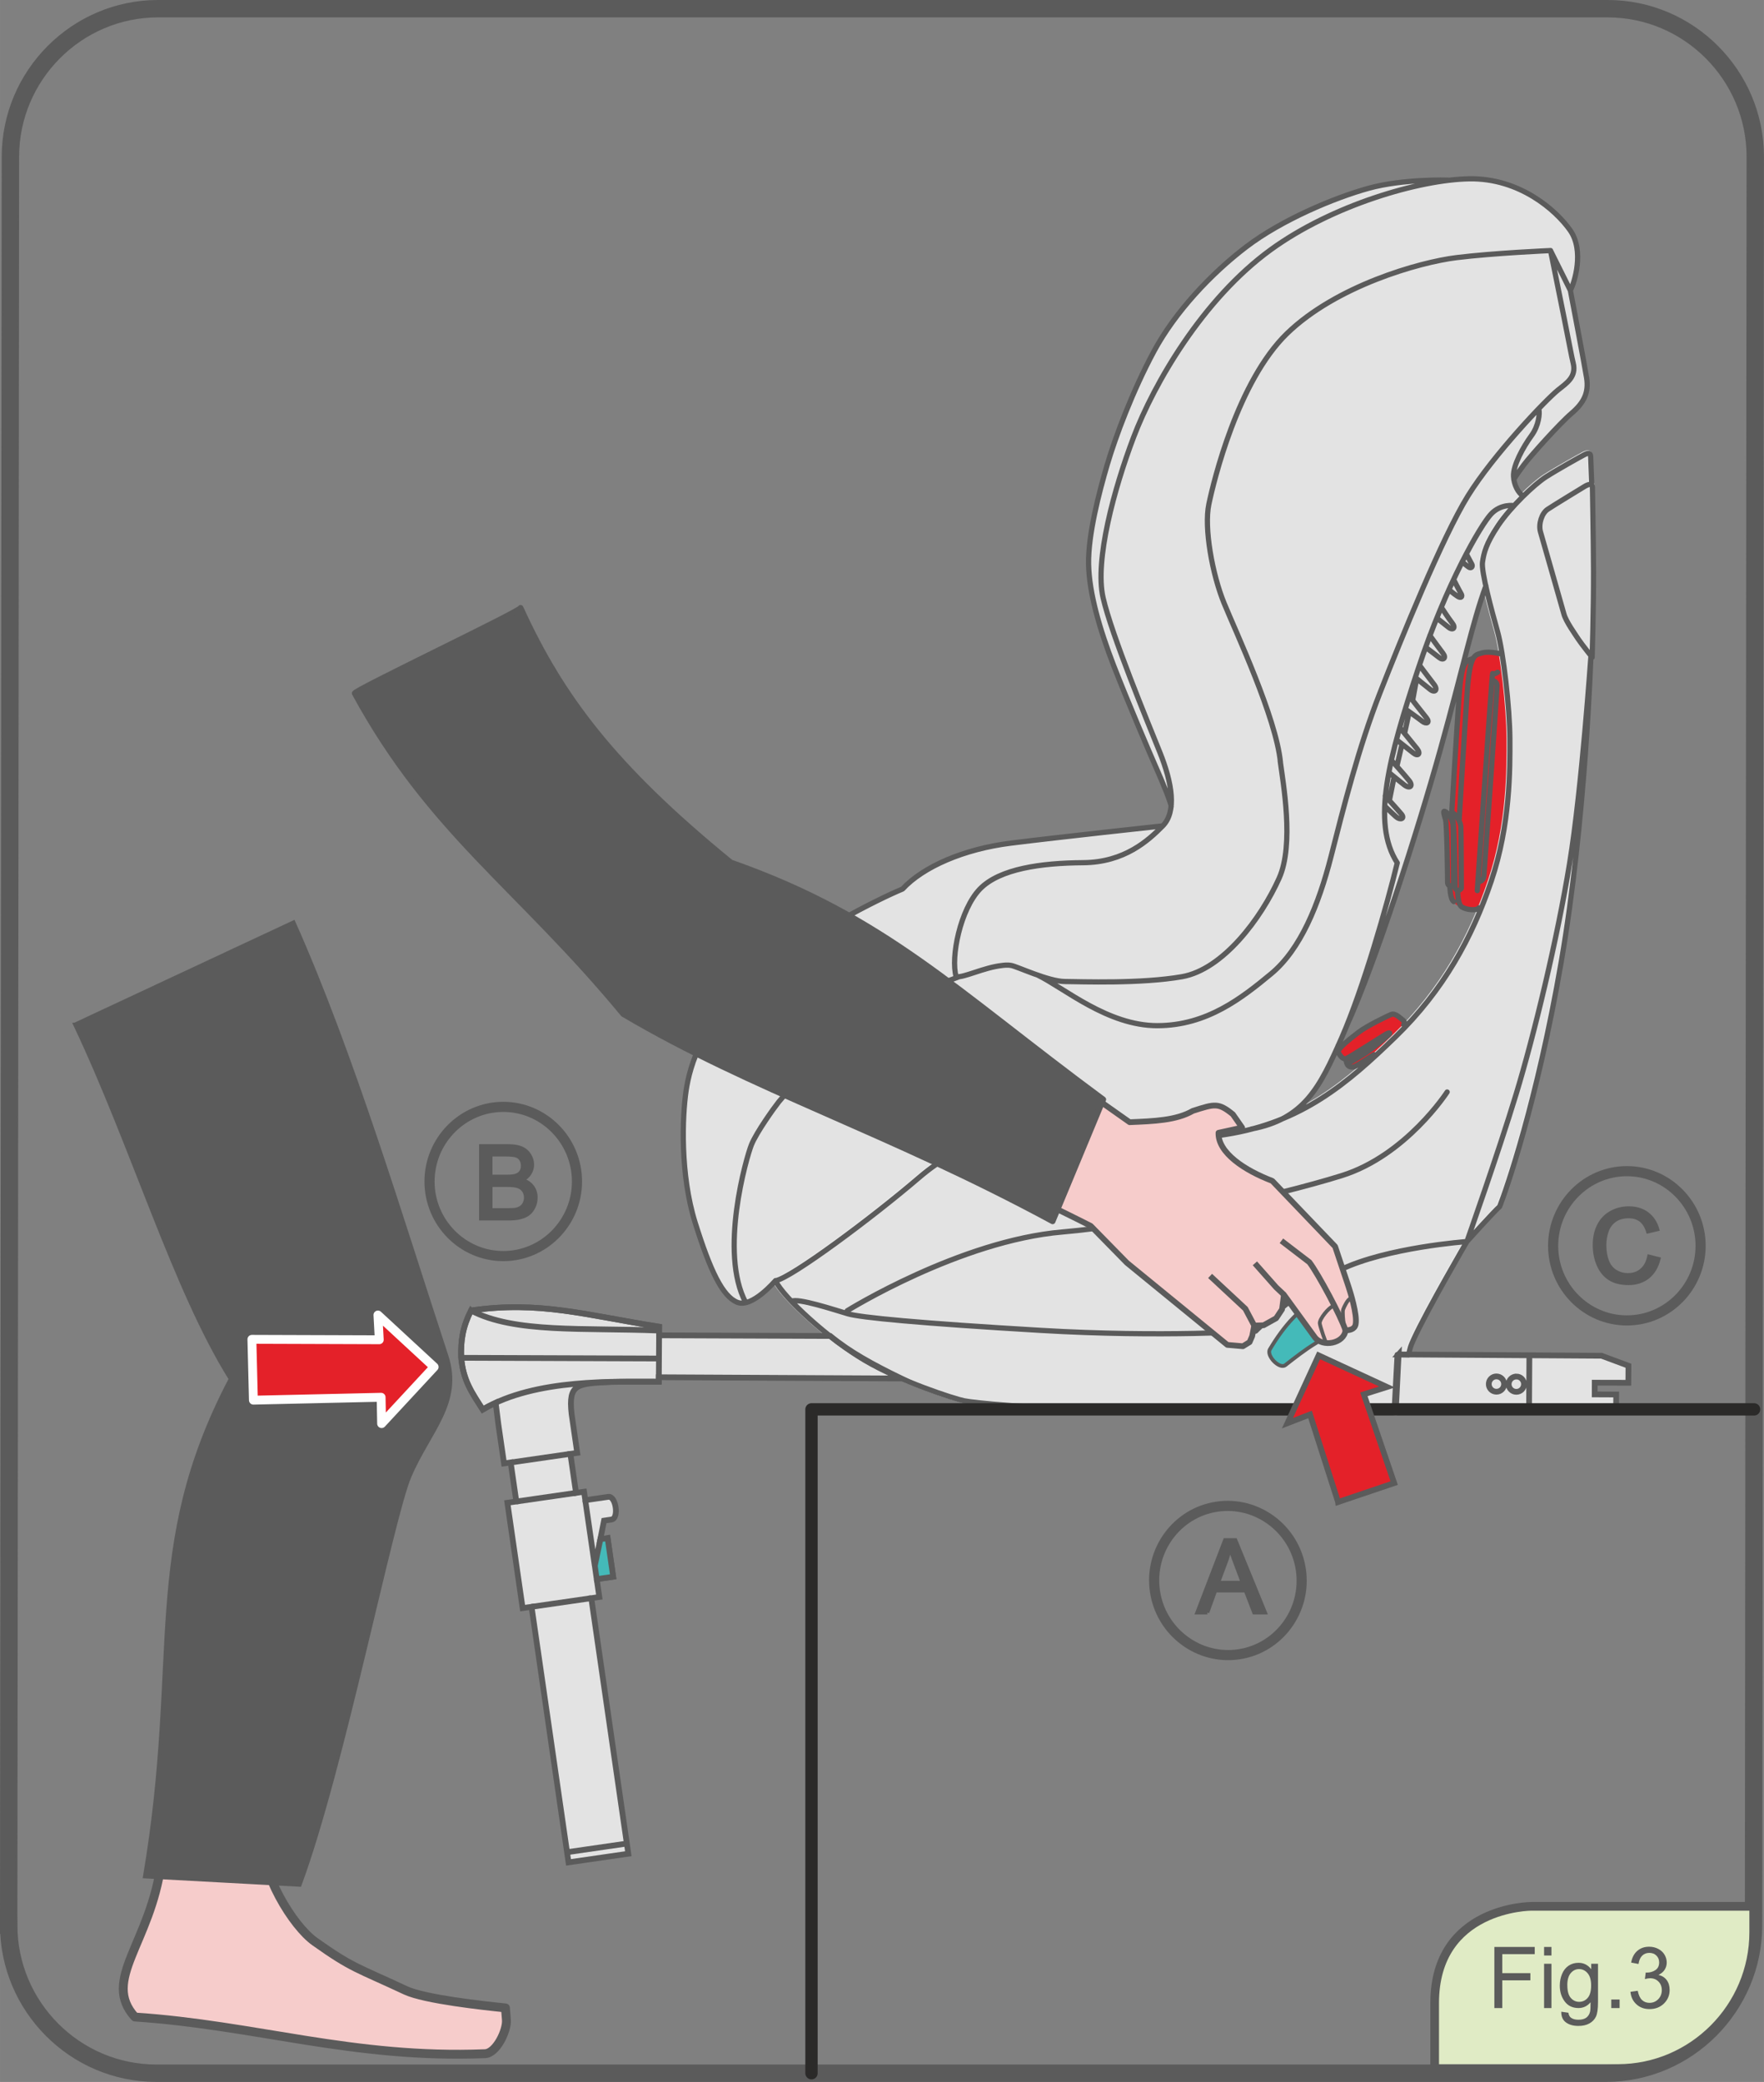 <?xml version="1.0" encoding="UTF-8"?>
<!DOCTYPE svg PUBLIC "-//W3C//DTD SVG 1.1//EN" "http://www.w3.org/Graphics/SVG/1.1/DTD/svg11.dtd">
<!-- Creator: CorelDRAW 2017 -->
<svg xmlns="http://www.w3.org/2000/svg" xml:space="preserve" width="35.757mm" height="42.192mm" version="1.1" style="shape-rendering:geometricPrecision; text-rendering:geometricPrecision; image-rendering:optimizeQuality; fill-rule:evenodd; clip-rule:evenodd"
viewBox="0 0 699.81 825.76"
 xmlns:xlink="http://www.w3.org/1999/xlink">
 <rect x="0" y="0" width="699.81" height="825.76" fill="#808080" stroke="none"/>
 <defs>
  <style type="text/css">
   <![CDATA[
    .str3 {stroke:#5B5B5B;stroke-width:2.28;stroke-miterlimit:22.926}
    .str0 {stroke:#5B5B5B;stroke-width:6.9;stroke-miterlimit:22.926}
    .str5 {stroke:#5B5B5B;stroke-width:1.49;stroke-miterlimit:22.926}
    .str7 {stroke:#5B5B5B;stroke-width:2.28;stroke-linejoin:round;stroke-miterlimit:22.926}
    .str8 {stroke:#5B5B5B;stroke-width:4.02;stroke-linecap:round;stroke-linejoin:round;stroke-miterlimit:22.926}
    .str6 {stroke:#5B5B5B;stroke-width:3.52;stroke-linecap:round;stroke-linejoin:round;stroke-miterlimit:22.926}
    .str9 {stroke:#FEFEFE;stroke-width:3.52;stroke-linecap:round;stroke-linejoin:round;stroke-miterlimit:22.926}
    .str4 {stroke:#5B5B5B;stroke-width:2.07;stroke-linecap:round;stroke-linejoin:round;stroke-miterlimit:4}
    .str1 {stroke:#EBECEC;stroke-width:2.07;stroke-linecap:round;stroke-linejoin:round;stroke-miterlimit:4}
    .str10 {stroke:#2B2A29;stroke-width:4.89;stroke-linecap:round;stroke-linejoin:round;stroke-miterlimit:22.926}
    .str2 {stroke:#5B5B5B;stroke-width:3.44;stroke-linecap:round;stroke-linejoin:round;stroke-miterlimit:22.926}
    .fil1 {fill:none;fill-rule:nonzero}
    .fil5 {fill:#44BAB9;fill-rule:nonzero}
    .fil4 {fill:#5B5B5B;fill-rule:nonzero}
    .fil3 {fill:#E0EBC5;fill-rule:nonzero}
    .fil2 {fill:#E3E3E3;fill-rule:nonzero}
    .fil0 {fill:#E42129;fill-rule:nonzero}
    .fil6 {fill:#F6CCCB;fill-rule:nonzero}
   ]]>
  </style>
 </defs>
 <g id="Livello_x0020_1">
  <path class="fil0" d="M595.65 258.77c0,0 -8.78,-1.54 -11.41,1.25 -2.23,0.97 -5.14,7.79 -5.28,10.86 -0.14,3.05 -3.34,51.33 -3.34,51.33 0,0 -2.51,-0.84 -2.51,-0.84 0,0 0.55,6.82 0.7,9.33 0.13,2.49 -0.14,19.6 -0.14,19.6 0,0 1.99,4.7 1.99,4.7 0,0 1.1,2.62 1.1,2.62 0,0 0.26,1.32 3.04,2.29 2.77,0.97 8.57,0.57 8.57,0.57 0,0 10.34,-28.38 11.6,-47.73 1.25,-19.33 -4.31,-53.97 -4.31,-53.97z"/>
  <path class="fil0" d="M559.34 408.8c0,0 -1.26,-3.35 -3.34,-5.02 -2.08,-1.66 -4.18,-1.46 -6.67,-0.2 -2.51,1.25 -11.27,6.47 -12.94,8.35 -1.66,1.87 -4.58,3.44 -4.81,4.27 -0.2,0.83 2.3,3.66 2.3,3.66 0,0 0.1,1.35 1.05,2.29 0.94,0.94 4.9,0.83 7.72,-0.31 2.8,-1.14 16.69,-13.04 16.69,-13.04z"/>
  <path class="fil1 str0" d="M3.45 763.59c0,32.3 26.34,58.71 58.54,58.71 0,0 575.13,0 575.13,0 32.2,0 58.55,-26.42 58.55,-58.71 0,0 0.68,-701.42 0.68,-701.42 0,-32.3 -26.34,-58.72 -58.54,-58.72 0,0 -575.14,0 -575.14,0 -32.2,0 -58.54,26.42 -58.54,58.72 0,0 -0.69,701.42 -0.69,701.42z"/>
  <path class="fil2" d="M496.13 447.73c21,-3.99 27.15,-16.47 35.8,-36.13 0.67,-1.55 1.24,-2.88 1.93,-4.57 11.72,-25.77 28.16,-77.17 37.31,-110.07 9.17,-32.91 12.61,-49.96 18,-64.66 -1.01,-4.51 -1.53,-7.81 -1.32,-9.44 0.55,-3.71 1.35,-7.3 6.27,-14.63 2.55,-3.79 6.09,-8.06 9.73,-11.64 -1.6,-1.07 -3.11,-3.54 -3.58,-6.45 0,0 1.25,-2.22 3.95,-5.8 2.68,-3.6 14.14,-16.39 18.95,-20.51 4.83,-4.12 6.91,-8.08 5.96,-14.09 -0.96,-6 -6.44,-34.63 -6.44,-34.63 1.66,-3.17 5.6,-15.78 -0.08,-23.86 -5.68,-8.09 -20.15,-20.73 -39.97,-20.43 -2.66,0.04 -5.28,0.18 -8.43,0.56 0,0 -17.71,-0.59 -31.48,3.21 -13.79,3.79 -34.6,12.57 -48.6,23.24 -14,10.65 -28.28,25.91 -36.65,41.48 -8.38,15.56 -15.22,33.77 -18.51,44.92 -3.3,11.17 -7.62,27.87 -7.41,39.42 0.22,11.55 4.37,25.79 9.95,40.17 5.58,14.39 14.29,34.8 16.86,40.6 2.57,5.79 6.01,13.94 5.95,15.11 -0.3,3.28 -1.34,5.93 -3.37,7.97 0,0 -41.66,4.51 -60.25,6.84 -18.6,2.33 -34.76,9.36 -42.92,18.2 -9.15,3.78 -37.92,17.96 -58.63,35.2 -20.7,17.22 -25.74,34.62 -27.25,44.82 -1.51,10.21 -2.38,33.13 3.63,52.33 6.01,19.19 10.85,29.25 16.73,31.58 5.86,2.33 15.12,-8.64 15.12,-8.64 6.25,-1.07 38.53,-25.12 56.86,-40.83 18.34,-15.7 37.43,-19.04 48.09,-18.5 10.65,0.55 43.32,6.09 73.58,1.36 3.07,-0.49 7.4,-1.42 10.23,-2.12z"/>
  <path class="fil2" d="M307.38 507.82c6.25,-1.06 38.53,-25.13 56.86,-40.84 18.32,-15.69 37.43,-19.03 48.09,-18.49 10.65,0.55 43.32,6.1 73.58,1.36 30.26,-4.75 48.46,-20.33 67.4,-38.72 18.94,-18.4 30.99,-38.25 38.57,-60.74 7.59,-22.49 7.94,-44.29 7.89,-56.54 -0.07,-12.23 -3.58,-35.05 -5.98,-43.64 -2.33,-8.33 -6.46,-23.64 -5.93,-27.35 0.54,-3.72 1.33,-7.3 6.26,-14.65 4.92,-7.34 14.3,-16.24 18.83,-19.14 4.5,-2.9 14.12,-8.26 15.41,-8.92 1.32,-0.64 2.37,-0.84 2.42,0.86 0.06,1.7 0.4,10.69 0.4,10.69 0.48,0.08 0.29,0.72 0.28,1.52 -0.01,1.82 0.39,18.6 0.45,33.43 0.03,14.83 -0.54,33.91 -0.54,33.91 0,0 -0.51,-0.46 -0.51,-0.46 0,0 -2.1,65.32 -11.76,121.18 -9.64,55.88 -21.93,90.79 -24.45,97.12 -2.2,1.93 -12.97,13.9 -12.97,13.9 0,0 -15.68,26.84 -21.06,38.61 -1.61,3.49 -1.22,2.78 -2.11,6.31 0,0 -3.65,0.01 -3.65,0.01 0,0 -0.93,23.08 -0.93,23.08 0,0 -16.17,-1.05 -16.17,-1.05 -20.15,0.65 -67.98,0.65 -96.43,-0.05 -33.72,-0.83 -54.98,-2.93 -59.13,-3.78 -4.15,-0.86 -25.04,-7.62 -39.3,-16 -14.24,-8.38 -32.55,-25.12 -35.51,-31.62z"/>
  <path class="fil1 str1" d="M307.38 507.82c6.25,-1.06 38.53,-25.13 56.86,-40.84 18.32,-15.69 37.43,-19.03 48.09,-18.49 10.65,0.55 43.32,6.1 73.58,1.36 30.26,-4.75 48.46,-20.33 67.4,-38.72 18.94,-18.4 30.44,-39.27 38.02,-61.77 7.58,-22.49 7.44,-44.27 7.38,-56.52 -0.06,-12.24 -2.52,-34.04 -4.92,-42.63 -2.33,-8.33 -6.46,-23.64 -5.93,-27.35 0.54,-3.72 1.33,-7.3 6.26,-14.65 4.92,-7.34 14.3,-16.24 18.83,-19.14 4.5,-2.9 14.12,-8.26 15.41,-8.92 1.32,-0.64 2.37,-0.84 2.42,0.86 0.06,1.7 0.4,10.69 0.4,10.69 0.48,0.08 0.29,0.72 0.28,1.52 -0.01,1.82 0.39,18.6 0.45,33.43 0.03,14.83 -0.54,33.91 -0.54,33.91 0,0 -0.51,-0.46 -0.51,-0.46 0,0 -2.1,65.32 -11.76,121.18 -9.64,55.88 -21.93,90.79 -24.45,97.12 -2.2,1.93 -12.97,13.9 -12.97,13.9 0,0 -15.68,26.84 -21.06,38.61 -1.61,3.49 -1.22,2.78 -2.11,6.31 0,0 -3.65,0.01 -3.65,0.01 0,0 -0.93,23.08 -0.93,23.08 0,0 -16.17,-1.05 -16.17,-1.05 -20.15,0.65 -67.98,0.65 -96.43,-0.05 -33.72,-0.83 -54.98,-2.93 -59.13,-3.78 -4.15,-0.86 -25.04,-7.62 -39.3,-16 -14.24,-8.38 -32.55,-25.12 -35.51,-31.62z"/>
  <path class="fil3" d="M694.01 756.11c0,0 -86.47,0 -86.47,0 0,0 -38.38,0 -38.38,38.37 0,0 0,24.24 0,24.24 0,0 72.67,0 72.67,0 28.71,0 52.18,-23.56 52.18,-52.34 0,0 0,-10.27 0,-10.27z"/>
  <path class="fil1 str2" d="M694.01 756.11c0,0 -86.47,0 -86.47,0 0,0 -38.38,0 -38.38,38.37 0,0 0,24.24 0,24.24"/>
  <polygon class="fil4" points="592.84,796.46 592.84,772.22 608.86,772.22 608.86,775.07 595.99,775.07 595.99,782.61 607.13,782.61 607.13,785.46 595.99,785.46 595.99,796.46 "/>
  <path class="fil4" d="M612.57 775.61l0 -3.39 2.92 0 0 3.39 -2.92 0zm0 20.85l0 -17.57 2.92 0 0 17.57 -2.92 0z"/>
  <path class="fil4" d="M619.4 797.91l2.82 0.41c0.12,0.89 0.45,1.54 0.99,1.95 0.72,0.55 1.71,0.82 2.97,0.82 1.35,0 2.4,-0.28 3.13,-0.82 0.74,-0.55 1.23,-1.32 1.49,-2.31 0.15,-0.6 0.22,-1.87 0.21,-3.81 -1.28,1.54 -2.87,2.3 -4.77,2.3 -2.37,0 -4.2,-0.87 -5.49,-2.61 -1.3,-1.74 -1.95,-3.82 -1.95,-6.26 0,-1.67 0.3,-3.22 0.89,-4.63 0.59,-1.42 1.45,-2.51 2.58,-3.28 1.13,-0.77 2.45,-1.16 3.98,-1.16 2.03,0 3.7,0.85 5.02,2.54l0 -2.17 2.69 0 0 15.17c0,2.74 -0.27,4.67 -0.82,5.81 -0.54,1.14 -1.41,2.04 -2.59,2.7 -1.18,0.66 -2.64,0.99 -4.36,0.99 -2.05,0 -3.7,-0.47 -4.97,-1.41 -1.27,-0.94 -1.87,-2.35 -1.83,-4.24zm2.39 -10.54c0,2.3 0.44,3.97 1.34,5.03 0.9,1.05 2.02,1.59 3.37,1.59 1.34,0 2.46,-0.52 3.37,-1.57 0.91,-1.05 1.36,-2.7 1.36,-4.94 0,-2.15 -0.47,-3.76 -1.4,-4.85 -0.93,-1.09 -2.06,-1.63 -3.38,-1.63 -1.3,0 -2.4,0.53 -3.31,1.61 -0.91,1.07 -1.36,2.66 -1.36,4.78z"/>
  <polygon class="fil4" points="639.22,796.46 639.22,793.07 642.53,793.07 642.53,796.46 "/>
  <path class="fil4" d="M646.8 790.02l2.92 -0.41c0.34,1.69 0.9,2.91 1.7,3.66 0.8,0.75 1.79,1.12 2.95,1.12 1.38,0 2.55,-0.49 3.49,-1.45 0.94,-0.97 1.41,-2.17 1.41,-3.6 0,-1.37 -0.43,-2.5 -1.31,-3.38 -0.87,-0.89 -1.98,-1.33 -3.34,-1.33 -0.56,0 -1.24,0.12 -2.06,0.33l0.33 -2.6c0.19,0.02 0.35,0.03 0.47,0.03 1.25,0 2.37,-0.33 3.37,-0.99 0.99,-0.66 1.49,-1.67 1.49,-3.05 0,-1.09 -0.36,-1.99 -1.09,-2.71 -0.72,-0.71 -1.66,-1.07 -2.8,-1.07 -1.14,0 -2.09,0.37 -2.84,1.1 -0.76,0.73 -1.24,1.83 -1.46,3.3l-2.92 -0.54c0.36,-2 1.16,-3.55 2.43,-4.65 1.26,-1.1 2.84,-1.65 4.72,-1.65 1.29,0 2.49,0.28 3.58,0.85 1.09,0.56 1.93,1.34 2.51,2.31 0.58,0.98 0.87,2.02 0.87,3.12 0,1.04 -0.28,1.99 -0.82,2.85 -0.55,0.86 -1.37,1.54 -2.45,2.05 1.41,0.33 2.5,1.02 3.27,2.06 0.77,1.04 1.16,2.35 1.16,3.91 0,2.11 -0.76,3.91 -2.26,5.39 -1.52,1.47 -3.43,2.2 -5.74,2.2 -2.08,0 -3.81,-0.64 -5.19,-1.91 -1.38,-1.27 -2.17,-2.91 -2.36,-4.93z"/>
  <path class="fil2" d="M554.85 537.22c0,0 80.52,0.51 80.52,0.51 0,0 10.67,3.97 10.67,3.97 0,0 -0.04,6.75 -0.04,6.75 0,0 -13.34,-0.03 -13.34,-0.03 0,0 -0.01,4.64 -0.01,4.64 0,0 8.53,0.04 8.53,0.04 0,0 -0.02,4.75 -0.02,4.75 0,0 -87.36,0.63 -87.36,0.63 0,0 1.06,-21.27 1.06,-21.27z"/>
  <path class="fil1 str3" d="M554.85 537.22c0,0 80.52,0.51 80.52,0.51 0,0 10.67,3.97 10.67,3.97 0,0 -0.04,6.75 -0.04,6.75 0,0 -13.34,-0.03 -13.34,-0.03 0,0 -0.01,4.64 -0.01,4.64 0,0 8.53,0.04 8.53,0.04 0,0 -0.02,4.75 -0.02,4.75 0,0 -87.36,0.63 -87.36,0.63 0,0 1.06,-21.27 1.06,-21.27z"/>
  <path class="fil2" d="M236.74 626.33c0,0 1.02,7.09 1.02,7.09 0,0 -3.18,0.46 -3.18,0.46 0,0 14.68,101.36 14.68,101.36 0,0 -23.72,3.43 -23.72,3.43 0,0 -14.66,-101.36 -14.66,-101.36 0,0 -3.55,0.51 -3.55,0.51 0,0 -6.04,-41.77 -6.04,-41.77 0,0 3.54,-0.51 3.54,-0.51 0,0 -2.24,-15.48 -2.24,-15.48 0,0 -2.63,0.38 -2.63,0.38 0,0 -2.25,-15.5 -2.25,-15.5 0,0 -1.08,-8.55 -1.08,-8.55 -1.76,0.81 -3.48,1.7 -5.13,2.68 -4.38,-6.83 -7.73,-11.52 -8.54,-20.52 -0.23,-6.85 0.57,-12.11 3.89,-18.76 27,-3.95 45.54,1.85 74.63,6.44 0,0 -0.01,3.4 -0.01,3.4 0,0 67.89,0.26 67.89,0.26 7.92,6.49 16.75,11.29 28.19,16.86 0,0 -96.2,-0.49 -96.2,-0.49 0,0 -0.01,1.79 -0.01,1.79 -4.99,0.02 -11.87,-0.09 -18.91,0.07 -13.46,0.7 -17.01,0.59 -15.67,12.64 0,0 2.24,15.5 2.24,15.5 0,0 -2.72,0.39 -2.72,0.39 0,0 2.25,15.48 2.25,15.48 0,0 3.18,-0.46 3.18,-0.46 0,0 0.49,3.35 0.49,3.35 0,0 9.15,-1.33 9.15,-1.33 2.99,-0.43 4.29,8.55 1.29,8.98 0,0 -3.01,0.45 -3.01,0.45 0,0 -1.5,7.6 -1.5,7.6 0,0 2.92,-0.65 2.92,-0.65 0,0 2.2,15.31 2.2,15.31 0,0 -6.53,0.95 -6.53,0.95z"/>
  <path class="fil1 str3" d="M236.74 626.33c0,0 1.02,7.09 1.02,7.09 0,0 -3.18,0.46 -3.18,0.46 0,0 14.68,101.36 14.68,101.36 0,0 -23.72,3.43 -23.72,3.43 0,0 -14.66,-101.36 -14.66,-101.36 0,0 -3.55,0.51 -3.55,0.51 0,0 -6.04,-41.77 -6.04,-41.77 0,0 3.54,-0.51 3.54,-0.51 0,0 -2.24,-15.48 -2.24,-15.48 0,0 -2.63,0.38 -2.63,0.38 0,0 -2.25,-15.5 -2.25,-15.5 0,0 -1.08,-8.55 -1.08,-8.55 -1.76,0.81 -3.48,1.7 -5.13,2.68 -4.38,-6.83 -7.73,-11.52 -8.54,-20.52 -0.23,-6.85 0.57,-12.11 3.89,-18.76 27,-3.95 45.54,1.85 74.63,6.44 0,0 -0.01,3.4 -0.01,3.4 0,0 67.89,0.26 67.89,0.26 7.92,6.49 16.75,11.29 28.19,16.86 0,0 -96.2,-0.49 -96.2,-0.49 0,0 -0.01,1.79 -0.01,1.79 -4.99,0.02 -11.87,-0.09 -18.91,0.07 -13.46,0.7 -17.01,0.59 -15.67,12.64 0,0 2.24,15.5 2.24,15.5 0,0 -2.72,0.39 -2.72,0.39 0,0 2.25,15.48 2.25,15.48 0,0 3.18,-0.46 3.18,-0.46 0,0 0.49,3.35 0.49,3.35 0,0 9.15,-1.33 9.15,-1.33 2.99,-0.43 4.29,8.55 1.29,8.98 0,0 -3.01,0.45 -3.01,0.45 0,0 -1.5,7.6 -1.5,7.6 0,0 2.92,-0.65 2.92,-0.65 0,0 2.2,15.31 2.2,15.31 0,0 -6.53,0.95 -6.53,0.95z"/>
  <path class="fil1 str4" d="M574.5 71.45c0,0 -17.7,-0.59 -31.49,3.21 -13.77,3.8 -34.58,12.57 -48.59,23.24 -14.01,10.66 -28.27,25.91 -36.65,41.48 -8.37,15.56 -15.22,33.77 -18.51,44.93 -3.3,11.17 -7.61,27.87 -7.4,39.42 0.22,11.55 4.37,25.78 9.92,40.17 5.59,14.39 14.31,34.8 16.88,40.6 2.57,5.79 6.05,14.27 5.96,15.41m-3.39 7.67c0,0 -41.67,4.5 -60.25,6.84 -18.59,2.33 -34.76,9.35 -42.92,18.19 -9.16,3.78 -37.92,17.96 -58.64,35.19 -20.71,17.23 -25.72,34.63 -27.24,44.84 -1.51,10.21 -2.4,33.12 3.61,52.33 6.02,19.19 10.86,29.25 16.73,31.58 5.88,2.33 15.14,-8.64 15.14,-8.64m72.93 -120.55c-20.69,7.73 -33.17,14.17 -51.46,28.66 -3.33,2.61 -10.75,10.38 -10.75,10.38 0,0 -7.61,8.36 -9.4,10.59 -1.79,2.25 -8.88,12.09 -10.88,17.08 -2,4.98 -12.88,42.68 -2.25,62.59m212.03 -214.82c1.1,8.35 5.61,33.09 -0.42,46.48 -7.17,15.98 -22.28,36.21 -38.55,39.07 -16.28,2.85 -39.88,1.97 -46.46,1.91 -6.57,-0.05 -19.07,-6.03 -21.33,-6.38m151.94 -74.71c0,0 -1.88,9.37 -1.88,9.37m4.95 -22.16c0,0 -1.91,8.29 -1.91,8.29m4.79 -21.11c0,0 -1.72,7.99 -1.72,7.99m4.67 -21.16c0,0 -1.5,8.18 -1.5,8.18m-10.91 38.1c0,0 4.83,5.28 6.39,7.16 1.56,1.88 -0.46,2.55 -2.08,1.11 -1.63,-1.44 -4.51,-4.27 -4.51,-4.27m2.66 -18.14c0,0 5.46,6.06 7.05,8.09 1.61,2.04 0.35,3.45 -2.04,1.6 -2.39,-1.85 -5.89,-4.76 -5.89,-4.76m4.32 -17.77c0,0 5.14,6.25 6.72,8.25 1.57,2.01 0.38,3.13 -1.4,1.74 -1.8,-1.4 -6.73,-5.28 -6.73,-5.28m5.09 -17.4c0.05,0.23 5.2,6.71 6.75,8.66 1.56,1.96 0.05,2.7 -1.68,1.36 -1.72,-1.34 -6.55,-4.75 -6.55,-4.75m5.46 -17.5c0,0 3.97,5.33 5.71,7.55 1.75,2.2 0.53,3.59 -1.36,2.15 -1.87,-1.43 -5.98,-4.81 -5.98,-4.81m5.78 -16.65c0,0 3.86,5.36 5.22,7.11 1.35,1.76 0.14,2.99 -1.54,1.64 -1.68,-1.34 -5.37,-4.06 -5.37,-4.06m6.26 -15.84c0,0 2.86,4.43 4.31,6.25 1.46,1.83 0.35,3.1 -1.52,1.63 -1.88,-1.46 -4.6,-3.63 -4.6,-3.63m11.83 -25.22c0,0 1.59,2.97 2.05,3.86 0.49,0.91 -0.22,1.83 -1.22,1.15 -1,-0.68 -2.62,-2.12 -2.62,-2.12m9.42 9.54c-5.39,14.7 -8.83,31.75 -17.99,64.66 -9.17,32.9 -25.6,84.3 -37.33,110.07m42.53 -177.21c0,0 2.2,4.35 2.97,5.63 0.69,1.18 -0.08,1.94 -1.44,0.98 -0.83,-0.58 -1.12,-0.71 -3.42,-2.64m25.83 -33.3c0,0 -5.17,-0.88 -9.13,3.36 -3.95,4.24 -17.57,27.14 -29.03,61.79 -11.46,34.63 -18.5,60.55 -8.15,76.54 -3.97,16.43 -13.44,49.74 -22.07,69.42 -8.66,19.68 -14.81,32.16 -35.8,36.14m114.04 -285.47c0.4,1.58 0.03,6.43 -2.95,10.48 -3.28,4.48 -7.34,11.88 -7.1,16.13 0.18,3.47 1.89,6.5 3.71,7.73m10.98 -97.3c0,0 3.65,18.15 5.41,26.88 2.01,9.98 2.9,15.04 3.57,17.75 1.37,5.55 -2.66,7.98 -6.09,10.75 -4.8,3.88 -25.59,25.68 -35.68,41.97 -10.1,16.28 -26.5,56.66 -34.95,78.26 -8.44,21.6 -14.37,45.26 -19.32,64.64 -4.95,19.39 -12.2,37 -23.77,46.59 -11.59,9.6 -25.51,20.6 -45.19,20.6 -19.68,0 -36.73,-14.82 -47.46,-20.07m211.34 -271.57c0,0 5.47,28.64 6.44,34.65 0.96,6 -1.14,9.97 -5.95,14.09 -4.82,4.11 -16.28,16.91 -18.97,20.5 -2.7,3.59 -3.97,5.73 -3.97,5.73m-92.57 112.19c-1.73,-17.69 -17.7,-51.73 -22.37,-63.13 -4.67,-11.4 -8,-29.85 -6.03,-39.21 1.96,-9.37 11.5,-48.78 30.99,-67.7 19.51,-18.9 52.42,-28.27 67.26,-30.11 14.86,-1.83 37.29,-2.8 37.29,-2.8 0,0 7.88,15.81 7.88,15.81 1.67,-3.16 5.59,-15.78 -0.08,-23.85 -5.68,-8.09 -20.15,-20.74 -39.96,-20.42 -19.82,0.31 -54.51,10.46 -78.83,28.12 -27.02,19.63 -46.36,53.19 -54.4,74.36 -7.74,20.4 -15.47,48.84 -12.12,63.63 3.35,14.78 17.77,49.48 22.57,61.46 4.8,11.97 6.72,23.43 1.08,29.12 -5.63,5.68 -15.09,14.45 -31.6,14.56 -16.51,0.11 -33.08,2.37 -40.9,10.43 -7.79,8.06 -11.67,27.07 -9.44,34.78 2.88,0.53 10.88,-3.63 18.21,-4.44 0.58,-0.08 2.25,-0.31 3.63,0m172.96 50.18c0,0 -16.26,25.17 -41.83,33.16 -26.85,8.39 -78.55,19.62 -110.73,22.35 -40.72,3.44 -85.45,31.25 -85.45,31.25m240.64 -162.28c-1.56,-1.09 -1.54,-6.25 -1.54,-6.25m1.43 -0.77c0,0 -0.05,-21.56 -0.21,-23.44 -0.14,-1.88 -1.69,-4.38 -2.93,-5.18 -1.25,-0.77 -0.63,0.95 -0.02,3.14 0.61,2.18 0.82,25.16 0.82,25.16 0,0 0.14,0.94 0.92,1.09 0.79,0.15 1.43,-0.77 1.43,-0.77zm7.65 -89.32c-2.49,0.82 -4.41,0.28 -5.41,14.5 -1.02,14.21 -3.07,48.74 -3.07,48.74m16.12 -54.49c0,0 1.98,-0.18 1.97,2.07 -0.01,2.28 -5.02,73.17 -5.22,75.44 -0.21,2.28 -2.38,2.26 -2.38,2.26m7.83 -83.12c0,0 -1.19,0.88 -1.98,0.49 -0.2,0.78 -1.8,24.48 -2.87,39.59 -1.07,15.1 -3.2,46.5 -3.2,46.5m0.64 6.81c-0.82,1.31 -5.21,0.79 -6.85,-0.37 -1.62,-1.14 -1.59,-6.53 -1.59,-6.53m1.47 -0.8c0,0 -0.06,-22.53 -0.21,-24.49 -0.16,-1.96 -1.77,-4.59 -3.09,-5.4 -1.29,-0.82 -0.65,0.98 -0.01,3.27 0.65,2.28 0.85,26.27 0.85,26.27 0,0 0.16,0.98 0.98,1.15 0.79,0.16 1.47,-0.8 1.47,-0.8zm15.3 -93.08c-1.58,-0.32 -4.94,-1.02 -7.3,-0.24 -2.61,0.86 -4.59,0.29 -5.66,15.14 -1.05,14.85 -3.2,50.91 -3.2,50.91m-48.07 89.71c0.1,0.21 0.17,0.36 0.26,0.47m3.53 4.31c-1.05,0.56 -0.29,2.44 0.09,2.92 0.37,0.46 1.4,1.03 2.62,0.57 1.23,-0.46 7.74,-4.75 7.74,-4.75m11.81 -11.88c0.76,-0.94 -0.09,-1.7 -0.73,-2.17 -0.66,-0.47 -2.63,-2.54 -4.23,-1.9 -1.6,0.65 -9.8,4.65 -12.83,6.99 -2.04,1.58 -5.29,4.04 -7,5.9m0 0c-0.85,0.88 -1.31,1.62 -1.13,2.06 0.56,1.32 1.87,3.11 3.18,2.56 1.33,-0.55 14.25,-8.86 15.76,-9.71 1.51,-0.83 1.99,-0.55 0.75,0.57 -1.23,1.13 -6.71,5.52 -8.87,6.92 -2.17,1.4 -5.19,3.17 -5.68,3.45m-228.43 86.88c2.96,6.5 21.27,23.24 35.5,31.62 14.27,8.38 35.18,15.13 39.32,15.98 4.16,0.85 25.41,2.96 59.13,3.79 28.46,0.69 91.34,1.43 111.48,0.48 0,0 1.21,-22.57 1.21,-22.57 0,0 4.5,0.09 4.5,0.09 0.8,-3.24 0.59,-3 2.1,-6.32 5.39,-11.77 21.06,-38.61 21.06,-38.61 0,0 10.77,-11.97 12.98,-13.88 2.51,-6.33 14.81,-41.26 24.44,-97.13 9.65,-55.86 11.76,-121.19 11.76,-121.19 0,0 -3.56,52.22 -8.45,82.23 -4.88,30.01 -14.06,67.99 -21.2,91.47 -7.13,23.47 -19.54,58.5 -19.54,58.5 0,0 -31.7,2.28 -50.18,11.18 -18.49,8.88 -33.59,24.32 -33.59,24.32 0,0 -37.05,2.59 -85.36,-0.28 -48.31,-2.85 -71.48,-5.08 -76.53,-6.59 -5.07,-1.49 -19.85,-6.39 -22.3,-4.93m317.65 -255.43c0,0 0.58,-19.08 0.54,-33.91 -0.05,-14.83 -0.44,-31.6 -0.43,-33.44 0.01,-1.81 -1.58,-1.34 -3.16,-0.38 -1.6,0.98 -12.31,7.49 -14.63,9.05 -2.32,1.57 -3.67,5.82 -2.84,8.86 0.84,3.04 8.6,29.94 9.31,32.62 0.8,3 4.5,8.09 5.74,10.02 1.23,1.88 5.47,7.18 5.47,7.18zm-0.17 -68.86c0,0 -0.37,-8.99 -0.42,-10.69 -0.03,-1.7 -1.09,-1.5 -2.4,-0.86 -1.31,0.65 -10.91,6.01 -15.43,8.92 -4.52,2.91 -13.89,11.8 -18.82,19.14 -4.92,7.35 -5.72,10.92 -6.27,14.64 -0.54,3.71 3.6,19.04 5.94,27.36 2.4,8.59 4.86,30.4 4.93,42.64 0.05,12.24 0.18,34.03 -7.4,56.51 -7.58,22.49 -19.06,43.38 -38.02,61.76 -18.95,18.4 -37.14,33.98 -67.4,38.71 -30.28,4.75 -62.92,-0.8 -73.58,-1.34 -10.64,-0.55 -29.77,2.78 -48.08,18.5 -18.32,15.7 -50.62,39.76 -56.87,40.83"/>
  <path class="fil5" d="M526 513.55c3.82,3.16 6.84,8.14 8.76,13.9 -9.4,1.95 -17.09,7.95 -24.84,14 -2.3,1.8 -7.64,-3.75 -6.14,-6.26 5.38,-9.02 12.25,-17.43 22.22,-21.64z"/>
  <path class="fil1 str5" d="M526 513.55c3.82,3.16 6.84,8.14 8.76,13.9 -9.4,1.95 -17.09,7.95 -24.84,14 -2.3,1.8 -7.64,-3.75 -6.14,-6.26 5.38,-9.02 12.25,-17.43 22.22,-21.64z"/>
  <path class="fil1 str3" d="M606.73 537.59c0,0 -0.11,20.11 -0.11,20.11m-5.03 -11.73c1.68,0 3.03,1.38 3.01,3.05 -0.01,1.68 -1.38,3.04 -3.05,3.03 -1.67,-0.01 -3.03,-1.37 -3.03,-3.05 0.01,-1.67 1.38,-3.03 3.06,-3.02zm-7.92 -0.04c1.69,0.01 3.04,1.37 3.03,3.05 0,1.68 -1.37,3.04 -3.06,3.02 -1.68,-0.01 -3.03,-1.38 -3.01,-3.05 0.01,-1.68 1.36,-3.03 3.04,-3.02zm-406.8 -26.14c27,-3.96 45.54,1.84 74.63,6.43 0,0 -0.14,21.8 -0.14,21.8 -16.72,0.08 -48.82,-1.47 -69.85,11.04 -4.38,-6.82 -7.74,-11.52 -8.54,-20.52 -0.23,-6.85 0.57,-12.1 3.89,-18.76zm-3.89 18.76c0,0 78.44,0.28 78.44,0.28m-74.55 -19.04c17.2,9.08 44.63,6.76 74.62,7.96m-36.32 206.86c0,0 23.72,-3.43 23.72,-3.43"/>
  <path class="fil5" d="M241.06 610.08c0,0 2.2,15.3 2.2,15.3 0,0 -6.53,0.95 -6.53,0.95 0,0 -0.76,-5.3 -0.76,-5.3 0,0 2.21,-10.54 2.21,-10.54 0,0 2.87,-0.41 2.87,-0.41z"/>
  <path class="fil1 str3" d="M241.06 610.08c0,0 2.2,15.3 2.2,15.3 0,0 -6.53,0.95 -6.53,0.95 0,0 -0.76,-5.3 -0.76,-5.3 0,0 2.21,-10.54 2.21,-10.54 0,0 2.87,-0.41 2.87,-0.41zm-38.48 -30.01c0,0 23.71,-3.43 23.71,-3.43m-21.47 18.91c0,0 23.71,-3.43 23.71,-3.43m-17.67 45.19c0,0 23.71,-3.43 23.71,-3.43m1.39 -12.85c0,0 -3.77,-26.01 -3.77,-26.01"/>
  <path class="fil6" d="M103.57 727.08c-0.29,15.87 12.54,36.79 21.34,43.03 15.01,10.66 16.53,10.21 36,19.33 7.61,3.56 31.22,6.11 39.61,6.96 0,0 0.38,4.8 0.38,4.8 0.31,4.03 -3.88,13.18 -8.51,13.36 -52.17,2.08 -91.03,-11.39 -138.87,-14.55 -13.36,-14.76 6.06,-29.08 10.42,-60.87 0.64,-4.71 1.22,-9.28 1.76,-13.7 0,0 37.88,1.64 37.88,1.64z"/>
  <path class="fil1 str6" d="M103.57 727.08c-0.29,15.87 12.54,36.79 21.34,43.03 15.01,10.66 16.53,10.21 36,19.33 7.61,3.56 31.22,6.11 39.61,6.96 0,0 0.38,4.8 0.38,4.8 0.31,4.03 -3.88,13.18 -8.51,13.36 -52.17,2.08 -91.03,-11.39 -138.87,-14.55 -13.36,-14.76 6.06,-29.08 10.42,-60.87 0.64,-4.71 1.22,-9.28 1.76,-13.7 0,0 37.88,1.64 37.88,1.64z"/>
  <path class="fil4" d="M29.78 406.33c0,0 86.68,-40.51 86.68,-40.51 23.41,52.52 43.02,118.34 60.64,171.91 6.14,18.67 -6.96,29.81 -14.65,47.89 -7.1,16.67 -26.74,116.68 -43.56,161.97 0,0 -61.42,-3.32 -61.42,-3.32 14.76,-86.93 -1.45,-129.73 34.03,-197.34 -22.16,-35.34 -39.11,-92.98 -61.73,-140.6z"/>
  <path class="fil1 str5" d="M29.78 406.33c0,0 86.68,-40.51 86.68,-40.51 23.41,52.52 43.02,118.34 60.64,171.91 6.14,18.67 -6.96,29.81 -14.65,47.89 -7.1,16.67 -26.74,116.68 -43.56,161.97 0,0 -61.42,-3.32 -61.42,-3.32 14.76,-86.93 -1.45,-129.73 34.03,-197.34 -22.16,-35.34 -39.11,-92.98 -61.73,-140.6z"/>
  <path class="fil6" d="M219.06 265.32c14.63,29.98 33.26,53.7 74.61,85.63 53.49,17.22 102.28,57.69 154.48,94.15 9.81,-0.41 18.59,-0.74 25.08,-4.5 8.73,-2.78 10.09,-3.31 15.88,1.38 0,0 3.67,5.27 3.67,5.27 0,0 -9.38,2.05 -9.38,2.05 -0.23,7.96 10.46,14.94 21.35,19.08 0,0 24.91,26.02 24.91,26.02 0,0 5.32,15.91 5.32,15.91 0.61,1.85 3.57,11.16 2.82,14.98 -0.43,2.15 -2.68,2.31 -4.02,2.39 -0.57,5.18 -9.14,6.88 -12.22,2.65 0,0 -12.2,-16.8 -12.2,-16.8 0,0 -0.76,5.8 -0.76,5.8 0,0 -2.34,3.54 -2.34,3.54 0,0 -4.97,2.77 -4.97,2.77 0,0 -3.71,0.12 -3.71,0.12 0,0 -0.82,4.2 -0.82,4.2 0,0 -1.03,2.37 -1.03,2.37 0,0 -2.64,1.63 -2.64,1.63 0,0 -6.19,-0.54 -6.19,-0.54 0,0 -39.82,-32.53 -39.82,-32.53 0,0 -14.37,-14.66 -14.37,-14.66 -57.53,-29.19 -129.3,-56.97 -174.66,-82.18 -37.43,-42.92 -67.84,-60.57 -95.25,-107.85 -0.62,-0.84 56.88,-30.02 56.26,-30.87z"/>
  <path class="fil1 str7" d="M219.06 265.32c14.63,29.98 33.26,53.7 74.61,85.63 53.49,17.22 102.28,57.69 154.48,94.15 9.81,-0.41 18.59,-0.74 25.08,-4.5 8.73,-2.78 10.09,-3.31 15.88,1.38 0,0 3.67,5.27 3.67,5.27 0,0 -9.38,2.05 -9.38,2.05 -0.23,7.96 10.46,14.94 21.35,19.08 0,0 24.91,26.02 24.91,26.02 0,0 5.32,15.91 5.32,15.91 0.61,1.85 3.57,11.16 2.82,14.98 -0.43,2.15 -2.68,2.31 -4.02,2.39 -0.57,5.18 -9.14,6.88 -12.22,2.65 0,0 -12.2,-16.8 -12.2,-16.8 0,0 -0.76,5.8 -0.76,5.8 0,0 -2.34,3.54 -2.34,3.54 0,0 -4.97,2.77 -4.97,2.77 0,0 -3.71,0.12 -3.71,0.12 0,0 -0.82,4.2 -0.82,4.2 0,0 -1.03,2.37 -1.03,2.37 0,0 -2.64,1.63 -2.64,1.63 0,0 -6.19,-0.54 -6.19,-0.54 0,0 -39.82,-32.53 -39.82,-32.53 0,0 -14.37,-14.66 -14.37,-14.66 -57.53,-29.19 -129.3,-56.97 -174.66,-82.18 -37.43,-42.92 -67.84,-60.57 -95.25,-107.85 -0.62,-0.84 56.88,-30.02 56.26,-30.87z"/>
  <path class="fil4" d="M206.51 241.1c15.96,35 36.72,62.92 83.43,100.98 61.13,21.48 88.67,50.38 147.74,93.99 0,0 -20.09,48.34 -20.09,48.34 -65.43,-35.39 -118.78,-51.76 -170.32,-82.2 -41.85,-50.61 -76.37,-71.88 -106.54,-127.21 -0.69,-0.98 66.48,-32.9 65.79,-33.9z"/>
  <path class="fil1 str7" d="M206.51 241.1c15.96,35 36.72,62.92 83.43,100.98 61.13,21.48 88.67,50.38 147.74,93.99 0,0 -20.09,48.34 -20.09,48.34 -65.43,-35.39 -118.78,-51.76 -170.32,-82.2 -41.85,-50.61 -76.37,-71.88 -106.54,-127.21 -0.69,-0.98 66.48,-32.9 65.79,-33.9z"/>
  <path class="fil1 str3" d="M480.07 506.08c4.67,4.34 9.34,8.72 13.99,13.02 0,0 3.52,6.66 3.52,6.66m11.78 -12.25c-1.02,-0.96 -2.03,-1.89 -3.07,-2.89 0,0 -8.45,-9.54 -8.45,-9.54m35.95 26.57c-1.82,-5.61 -10.77,-22.31 -14.33,-27.01 0,0 -11.1,-8.5 -11.1,-8.5"/>
  <path class="fil1 str8" d="M491.51 656.14c15.94,-2.38 26.96,-17.46 24.56,-33.58 -2.41,-16.13 -17.36,-27.34 -33.31,-24.96 -15.94,2.38 -26.97,17.47 -24.56,33.61 2.4,16.11 17.35,27.32 33.31,24.93z"/>
  <path class="fil0" d="M99.94 531.22c0,0 50.52,0.17 50.52,0.17 0,0 -0.53,-9.82 -0.53,-9.82 0,0 22.3,20.61 22.3,20.61 0,0 -20.84,22.47 -20.84,22.47 0,0 -0.2,-10.45 -0.2,-10.45 0,0 -50.66,1.15 -50.66,1.15 0,0 -0.6,-24.13 -0.6,-24.13z"/>
  <path class="fil1 str9" d="M99.94 531.22c0,0 50.52,0.17 50.52,0.17 0,0 -0.53,-9.82 -0.53,-9.82 0,0 22.3,20.61 22.3,20.61 0,0 -20.84,22.47 -20.84,22.47 0,0 -0.2,-10.45 -0.2,-10.45 0,0 -50.66,1.15 -50.66,1.15 0,0 -0.6,-24.13 -0.6,-24.13z"/>
  <path class="fil1 str5" d="M528.84 518.07c-1.73,0.57 -5.34,5.03 -5.27,6.76 0.05,1.09 2.61,8.51 2.42,7.29m9.72 -17.08c-1.09,0.41 -2.43,3.2 -2.84,4.28 -0.34,0.89 0.03,4.42 0.17,5.35"/>
  <path class="fil1 str10" d="M695.88 559c0,0 -373.95,0 -373.95,0m0 0c0,0 0,263.31 0,263.31"/>
  <path class="fil0" d="M530.84 595.75c0,0 -11.13,-34.73 -11.13,-34.73 0,0 -8.95,3.46 -8.95,3.46 0,0 12.37,-26.9 12.37,-26.9 0,0 27.13,12.54 27.13,12.54 0,0 -9.19,2.91 -9.19,2.91 0,0 12.03,35.2 12.03,35.2 0,0 -22.26,7.53 -22.26,7.53z"/>
  <path class="fil1 str3" d="M530.84 595.75c0,0 -11.13,-34.73 -11.13,-34.73 0,0 -8.95,3.46 -8.95,3.46 0,0 12.37,-26.9 12.37,-26.9 0,0 27.13,12.54 27.13,12.54 0,0 -9.19,2.91 -9.19,2.91 0,0 12.03,35.2 12.03,35.2 0,0 -22.26,7.53 -22.26,7.53z"/>
  <path class="fil4" d="M474.95 639.58l11.04 -28.77 4.18 0 11.71 28.77 -4.33 0 -3.33 -8.72 -12.11 0 -3.12 8.72 -4.04 0zm8.28 -11.81l9.8 0 -3 -7.97c-0.9,-2.42 -1.59,-4.43 -2.06,-6.01 -0.39,1.88 -0.92,3.72 -1.59,5.54l-3.15 8.44z"/>
  <path class="fil1 str5" d="M478.99 639.58c0,0 3.15,-8.72 3.15,-8.72 0,0 12.03,0 12.03,0 0,0 3.36,8.72 3.36,8.72 0,0 4.34,0 4.34,0 0,0 -11.77,-28.75 -11.77,-28.75 0,0 -4.1,0 -4.1,0 0,0 -11.04,28.75 -11.04,28.75 0,0 4.04,0 4.04,0zm7.41 -20.25c0.67,-1.81 1.18,-3.65 1.55,-5.5 0.45,1.57 1.13,3.55 2.05,5.97 0,0 3,7.97 3,7.97 0,0 -9.75,0 -9.75,0 0,0 3.15,-8.44 3.15,-8.44z"/>
  <path class="fil4" d="M190.81 483.33l0 -28.77 10.79 0c2.2,0 3.96,0.29 5.29,0.87 1.32,0.58 2.36,1.48 3.11,2.69 0.76,1.21 1.13,2.47 1.13,3.8 0,1.23 -0.33,2.38 -1,3.47 -0.66,1.09 -1.67,1.96 -3.01,2.63 1.74,0.51 3.08,1.38 4.01,2.61 0.94,1.23 1.41,2.68 1.41,4.35 0,1.35 -0.29,2.6 -0.86,3.76 -0.57,1.16 -1.27,2.05 -2.11,2.68 -0.84,0.62 -1.89,1.1 -3.15,1.42 -1.27,0.32 -2.81,0.48 -4.65,0.48l-10.98 0zm3.82 -16.67l6.22 0c1.69,0 2.9,-0.11 3.63,-0.33 0.97,-0.29 1.7,-0.77 2.19,-1.44 0.49,-0.67 0.74,-1.51 0.74,-2.52 0,-0.96 -0.23,-1.8 -0.69,-2.52 -0.45,-0.73 -1.11,-1.23 -1.96,-1.5 -0.85,-0.27 -2.31,-0.4 -4.37,-0.4l-5.75 0 0 8.72zm0 13.3l7.16 0c1.23,0 2.09,-0.05 2.6,-0.14 0.87,-0.15 1.6,-0.41 2.19,-0.78 0.59,-0.37 1.07,-0.91 1.46,-1.61 0.38,-0.7 0.57,-1.51 0.57,-2.43 0,-1.08 -0.27,-2.01 -0.83,-2.8 -0.55,-0.79 -1.31,-1.35 -2.29,-1.67 -0.97,-0.32 -2.37,-0.49 -4.2,-0.49l-6.65 0 0 9.93z"/>
  <path class="fil1 str5" d="M201.78 483.33c1.83,0 3.38,-0.16 4.65,-0.49 1.26,-0.32 2.31,-0.79 3.15,-1.42 0.83,-0.63 1.54,-1.52 2.1,-2.67 0.58,-1.16 0.86,-2.41 0.86,-3.76 0,-1.67 -0.47,-3.12 -1.41,-4.35 -0.94,-1.23 -2.27,-2.1 -4.01,-2.61 1.35,-0.67 2.35,-1.54 3.02,-2.63 0.67,-1.09 1,-2.25 1,-3.47 0,-1.32 -0.37,-2.58 -1.13,-3.8 -0.76,-1.22 -1.79,-2.11 -3.12,-2.69 -1.32,-0.58 -3.09,-0.87 -5.29,-0.87 0,0 -10.79,0 -10.79,0 0,0 0,28.76 0,28.76 0,0 10.96,0 10.96,0zm-7.15 -25.37c0,0 5.74,0 5.74,0 2.08,0 3.53,0.14 4.38,0.4 0.85,0.27 1.51,0.77 1.96,1.5 0.45,0.73 0.69,1.57 0.69,2.52 0,1 -0.25,1.85 -0.74,2.51 -0.49,0.67 -1.22,1.14 -2.19,1.44 -0.73,0.22 -1.94,0.33 -3.62,0.33 0,0 -6.22,0 -6.22,0 0,0 0,-8.69 0,-8.69zm0 12.08c0,0 6.65,0 6.65,0 1.83,0 3.23,0.17 4.21,0.49 0.97,0.32 1.73,0.88 2.29,1.67 0.54,0.79 0.82,1.72 0.82,2.79 0,0.92 -0.19,1.73 -0.57,2.43 -0.37,0.7 -0.87,1.23 -1.45,1.6 -0.59,0.37 -1.32,0.63 -2.2,0.79 -0.49,0.09 -1.36,0.13 -2.59,0.13 0,0 -7.15,0 -7.15,0 0,0 0,-9.88 0,-9.88z"/>
  <path class="fil1 str8" d="M199.66 498.2c16.12,0 29.24,-13.29 29.24,-29.58 0,-16.31 -13.13,-29.6 -29.24,-29.6 -16.12,0 -29.26,13.29 -29.26,29.6 0,16.29 13.14,29.58 29.26,29.58z"/>
  <path class="fil4" d="M654.2 498.37l3.82 0.97c-0.8,3.13 -2.23,5.5 -4.3,7.14 -2.07,1.64 -4.6,2.46 -7.6,2.46 -3.09,0 -5.61,-0.63 -7.55,-1.89 -1.94,-1.26 -3.42,-3.08 -4.43,-5.48 -1.01,-2.4 -1.52,-4.96 -1.52,-7.71 0,-2.99 0.57,-5.6 1.71,-7.83 1.14,-2.23 2.78,-3.93 4.88,-5.08 2.11,-1.16 4.43,-1.73 6.96,-1.73 2.88,0 5.3,0.73 7.25,2.19 1.96,1.47 3.33,3.52 4.1,6.17l-3.74 0.88c-0.66,-2.09 -1.63,-3.62 -2.9,-4.57 -1.26,-0.96 -2.86,-1.43 -4.78,-1.43 -2.2,0 -4.05,0.53 -5.53,1.59 -1.48,1.06 -2.52,2.49 -3.12,4.26 -0.6,1.79 -0.91,3.63 -0.91,5.53 0,2.44 0.35,4.58 1.06,6.4 0.71,1.83 1.81,3.19 3.32,4.09 1.5,0.91 3.12,1.36 4.87,1.36 2.13,0 3.93,-0.62 5.4,-1.84 1.47,-1.23 2.47,-3.05 2.99,-5.48z"/>
  <path class="fil1 str5" d="M651.24 503.85c-1.49,1.23 -3.29,1.85 -5.42,1.85 -1.75,0 -3.38,-0.45 -4.89,-1.35 -1.5,-0.91 -2.61,-2.27 -3.33,-4.09 -0.71,-1.83 -1.07,-3.97 -1.07,-6.41 0,-1.89 0.3,-3.74 0.91,-5.53 0.6,-1.78 1.64,-3.2 3.12,-4.27 1.49,-1.05 3.33,-1.58 5.54,-1.58 1.92,0 3.52,0.47 4.79,1.43 1.27,0.96 2.24,2.47 2.9,4.57 0,0 3.75,-0.88 3.75,-0.88 -0.77,-2.66 -2.14,-4.72 -4.1,-6.18 -1.96,-1.47 -4.38,-2.2 -7.26,-2.2 -2.54,0 -4.86,0.58 -6.97,1.75 -2.12,1.15 -3.74,2.84 -4.89,5.08 -1.15,2.23 -1.71,4.84 -1.71,7.83 0,2.75 0.5,5.32 1.51,7.71 1.02,2.4 2.5,4.23 4.44,5.49 1.93,1.26 4.45,1.89 7.56,1.89 2.99,0 5.53,-0.82 7.6,-2.47 2.07,-1.64 3.51,-4.03 4.31,-7.16 0,0 -3.8,-0.96 -3.8,-0.96 -0.52,2.43 -1.52,4.25 -3,5.47z"/>
  <path class="fil1 str8" d="M645.42 523.72c16.12,0 29.24,-13.29 29.24,-29.59 0,-16.31 -13.13,-29.61 -29.24,-29.61 -16.12,0 -29.26,13.29 -29.26,29.61 0,16.3 13.14,29.59 29.26,29.59z"/>
 </g>
</svg>
